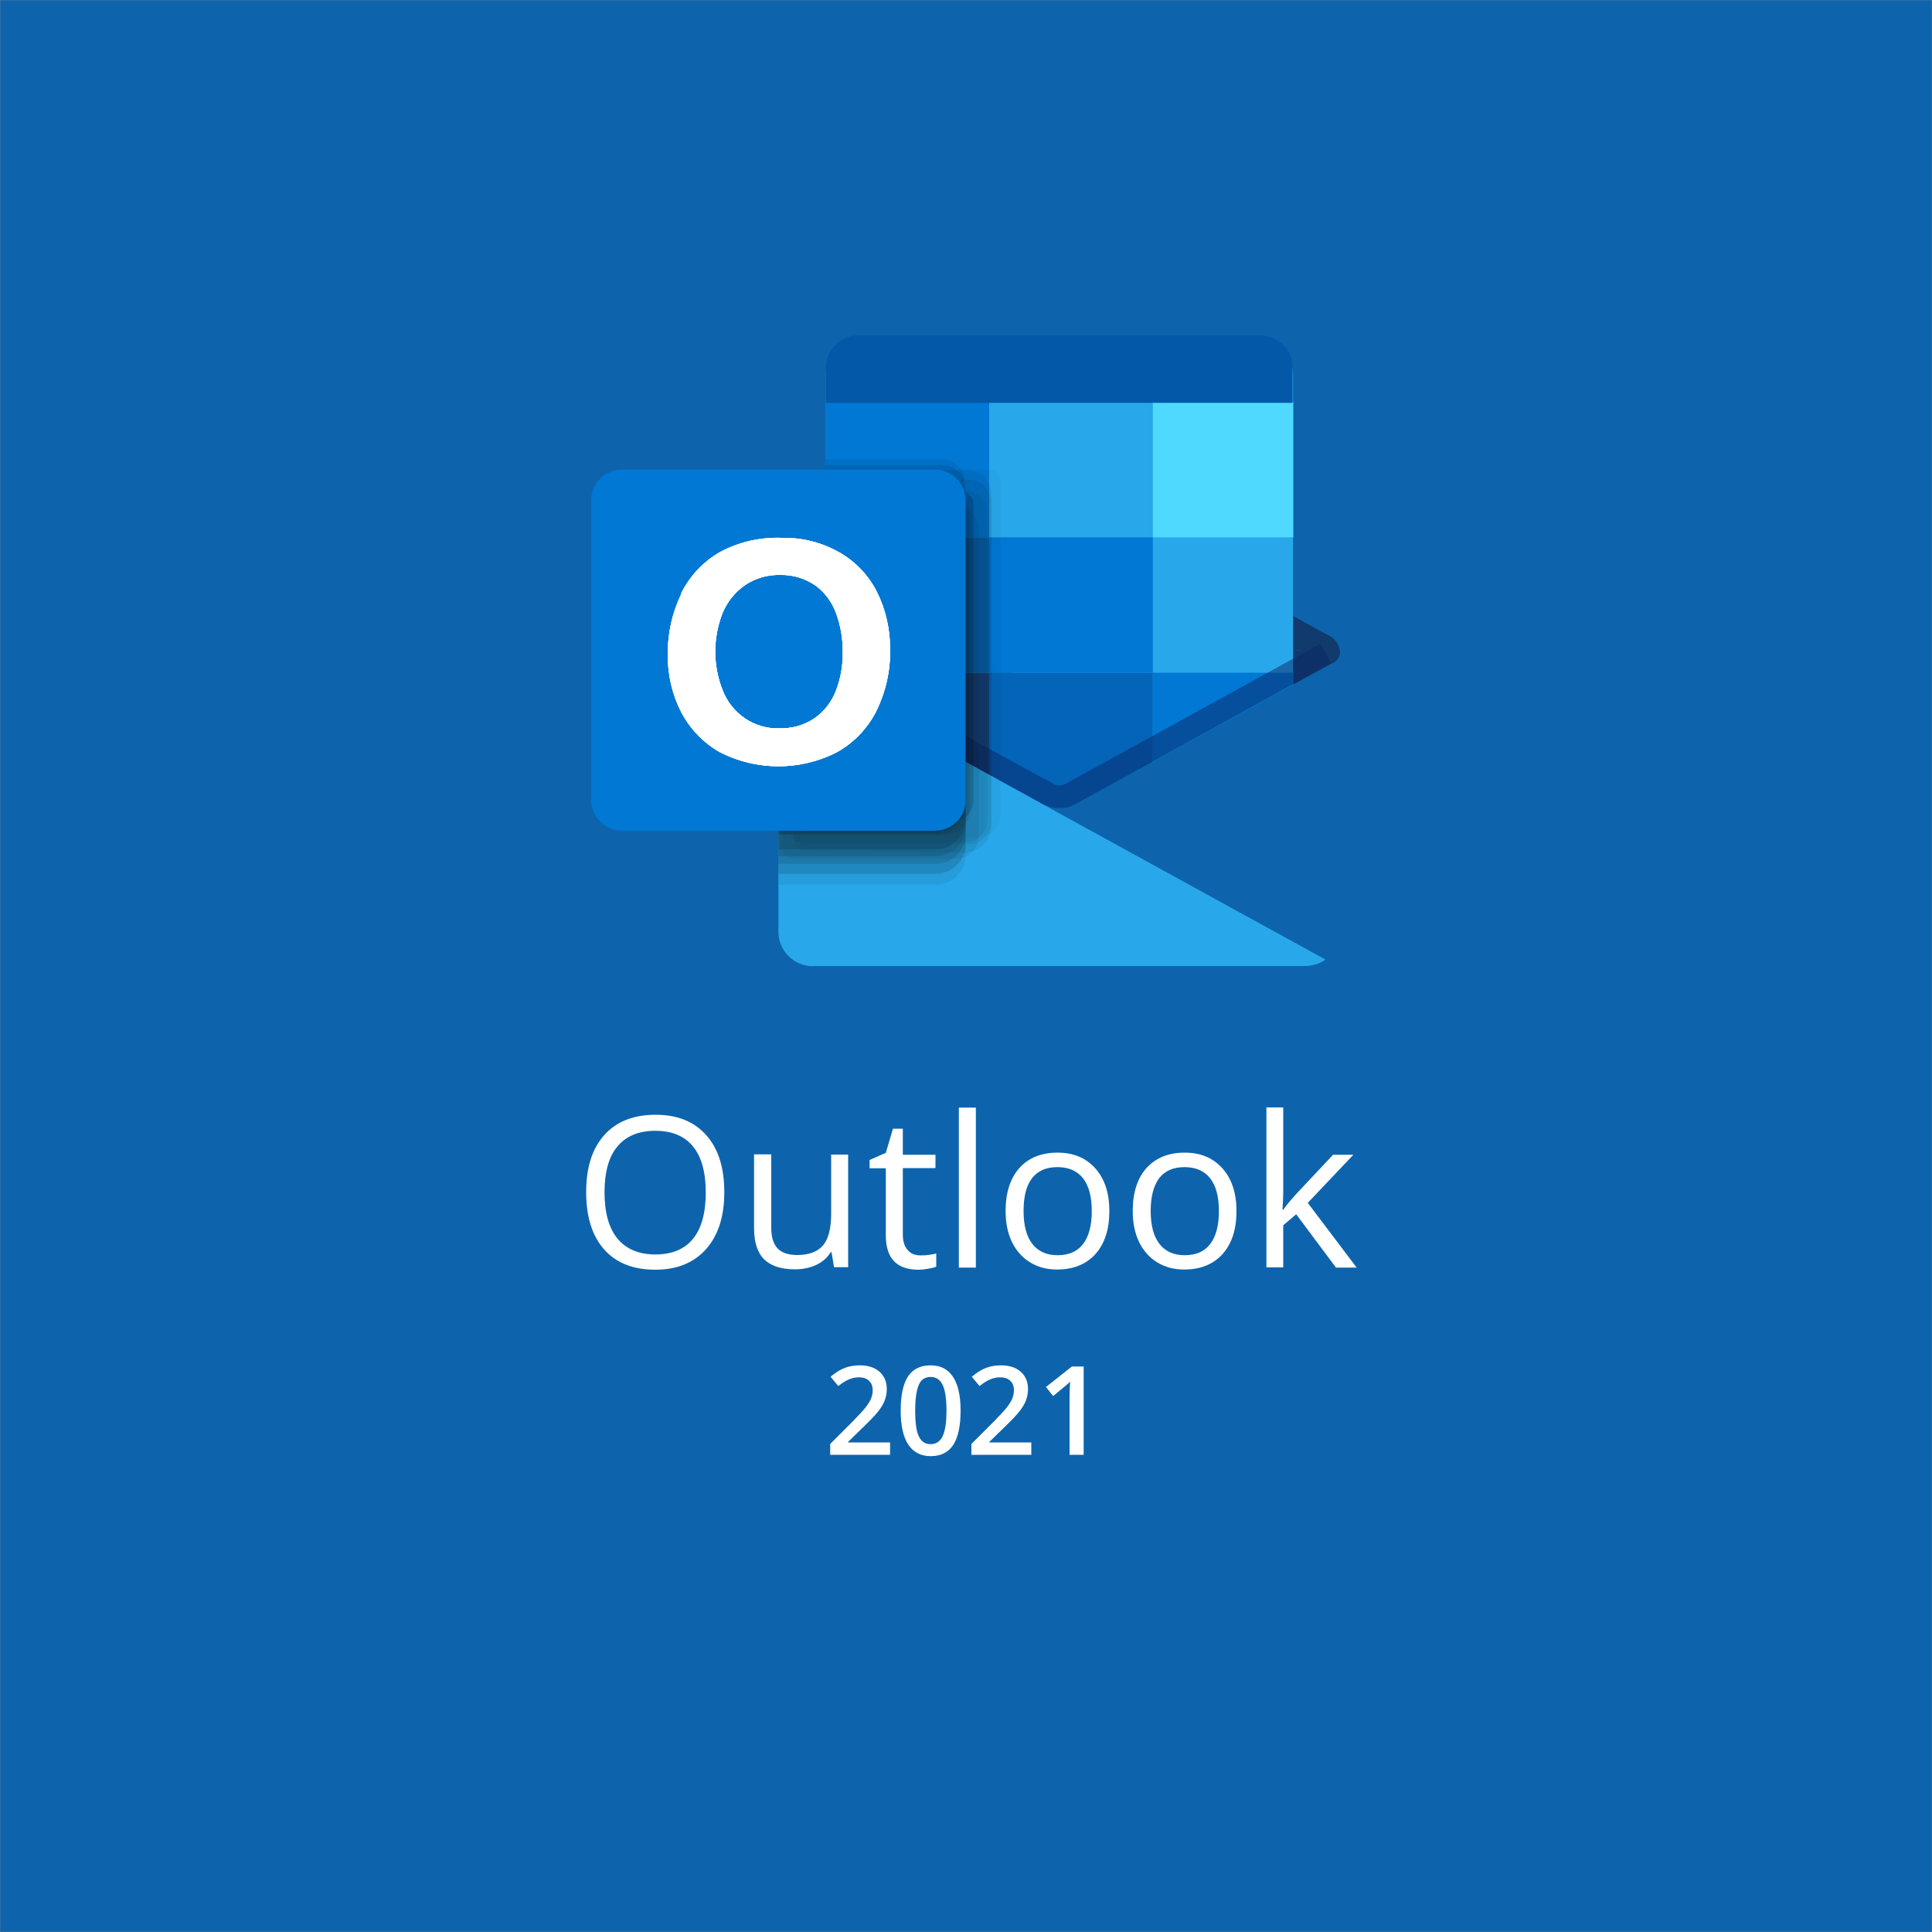 <?xml version="1.0" encoding="UTF-8"?> <svg xmlns="http://www.w3.org/2000/svg" width="1000" height="1000" viewBox="0 0 1000 1000" fill="none"><rect x="0" y="0" width="1000" height="1000" fill="#808080" stroke="none"/><g clip-path="url(#clip0_409_3343)"><mask id="mask0_409_3343" style="mask-type:luminance" maskUnits="userSpaceOnUse" x="0" y="0" width="1000" height="1000"><path d="M1000 0H0V1000H1000V0Z" fill="white"></path></mask><g mask="url(#mask0_409_3343)"><path d="M1000 0H0V1000H1000V0Z" fill="#0D64AD"></path><path d="M374.9 617.1C374.9 629.6 371.8 639.3 365.5 646.5C359.2 653.6 350.4 657.2 339.2 657.2C327.7 657.2 318.9 653.7 312.7 646.7C306.5 639.7 303.4 629.8 303.4 617C303.4 604.3 306.5 594.5 312.8 587.5C319 580.5 327.9 577 339.4 577C350.6 577 359.3 580.5 365.6 587.6C371.9 594.7 374.9 604.6 374.9 617.1ZM312.9 617.1C312.9 627.6 315.1 635.6 319.6 641.1C324.1 646.5 330.6 649.3 339.2 649.3C347.8 649.3 354.3 646.6 358.7 641.2C363.1 635.8 365.3 627.8 365.3 617.2C365.3 606.7 363.1 598.8 358.7 593.4C354.3 588 347.8 585.3 339.2 585.3C330.6 585.3 324 588 319.5 593.5C315.1 598.7 312.9 606.7 312.9 617.1Z" fill="white"></path><path d="M399.2 597.7V635.5C399.2 640.3 400.3 643.8 402.4 646.1C404.6 648.4 408 649.6 412.6 649.6C418.7 649.6 423.2 647.9 426 644.6C428.8 641.3 430.2 635.8 430.2 628.3V597.6H439V655.9H431.7L430.4 648.1H430C428.2 651 425.7 653.2 422.5 654.7C419.3 656.2 415.6 657 411.5 657C404.4 657 399.1 655.3 395.6 651.9C392.1 648.5 390.3 643.1 390.3 635.7V597.5H399.2V597.7Z" fill="white"></path><path d="M476.6 649.8C478.2 649.8 479.7 649.7 481.1 649.5C482.6 649.3 483.7 649 484.6 648.8V655.6C483.6 656.1 482.2 656.4 480.4 656.7C478.5 657 476.9 657.2 475.4 657.2C464.1 657.2 458.5 651.3 458.5 639.4V604.7H450.1V600.4L458.5 596.7L462.2 584.2H467.3V597.7H484.2V604.6H467.3V638.9C467.3 642.4 468.1 645.1 469.8 647C471.4 648.9 473.7 649.8 476.6 649.8Z" fill="white"></path><path d="M505.1 656.1H496.3V573.3H505.1V656.1Z" fill="white"></path><path d="M574.2 626.8C574.2 636.3 571.8 643.7 567 649.1C562.2 654.4 555.6 657.1 547.1 657.1C541.9 657.1 537.3 655.9 533.2 653.4C529.2 651 526 647.4 523.8 642.9C521.6 638.3 520.5 633 520.5 626.8C520.5 617.3 522.9 609.9 527.6 604.6C532.3 599.3 539 596.6 547.4 596.6C555.6 596.6 562 599.3 566.9 604.7C571.8 610.2 574.2 617.6 574.2 626.8ZM529.8 626.8C529.8 634.3 531.3 639.9 534.3 643.8C537.3 647.7 541.7 649.7 547.4 649.7C553.2 649.7 557.6 647.8 560.6 643.9C563.6 640 565.1 634.3 565.1 626.8C565.1 619.4 563.6 613.8 560.6 609.9C557.6 606.1 553.2 604.1 547.3 604.1C541.5 604.1 537.2 606 534.2 609.8C531.2 613.7 529.8 619.3 529.8 626.8Z" fill="white"></path><path d="M640 626.8C640 636.3 637.6 643.7 632.8 649.1C628 654.4 621.4 657.1 612.9 657.1C607.7 657.1 603.1 655.9 599 653.4C595 651 591.8 647.4 589.6 642.9C587.4 638.3 586.3 633 586.3 626.8C586.3 617.3 588.7 609.9 593.4 604.6C598.2 599.3 604.8 596.6 613.2 596.6C621.4 596.6 627.8 599.3 632.7 604.7C637.6 610.2 640 617.6 640 626.8ZM595.6 626.8C595.6 634.3 597.1 639.9 600.1 643.8C603.1 647.7 607.5 649.7 613.2 649.7C619 649.7 623.4 647.8 626.4 643.9C629.4 640 630.9 634.3 630.9 626.8C630.9 619.4 629.4 613.8 626.4 609.9C623.4 606.1 619 604.1 613.1 604.1C607.3 604.1 603 606 600 609.8C597.1 613.7 595.6 619.3 595.6 626.8Z" fill="white"></path><path d="M664.2 626.2C665.7 624 668 621.2 671.2 617.7L690 597.7H700.5L676.9 622.6L702.2 656.1H691.5L670.9 628.5L664.2 634.2V656H655.5V573.2H664.2V617.1C664.2 619.1 664.1 622.1 663.8 626.1H664.2V626.2Z" fill="white"></path><path d="M460.7 753H429.7V747.4L441.5 735.6C445 732 447.3 729.5 448.4 728C449.5 726.5 450.4 725.1 450.9 723.8C451.4 722.5 451.7 721.1 451.7 719.6C451.7 717.5 451.1 715.9 449.8 714.7C448.6 713.5 446.8 712.9 444.7 712.9C442.9 712.9 441.3 713.2 439.6 713.9C438 714.5 436.1 715.7 433.9 717.4L429.9 712.6C432.4 710.5 434.9 708.9 437.3 708C439.7 707.1 442.2 706.7 445 706.7C449.3 706.7 452.7 707.8 455.2 710C457.7 712.2 459 715.2 459 719C459 721.1 458.6 723 457.9 724.9C457.2 726.8 456 728.7 454.5 730.6C453 732.5 450.4 735.2 446.9 738.6L439 746.3V746.6H460.7V753Z" fill="white"></path><path d="M497.2 730.2C497.2 738.1 495.9 744 493.4 747.9C490.8 751.8 486.9 753.7 481.7 753.7C476.6 753.7 472.8 751.7 470.1 747.7C467.5 743.7 466.2 737.9 466.2 730.2C466.2 722.1 467.5 716.2 470 712.4C472.6 708.6 476.4 706.7 481.7 706.7C486.8 706.7 490.7 708.7 493.3 712.7C495.9 716.7 497.2 722.4 497.2 730.2ZM473.7 730.2C473.7 736.4 474.3 740.9 475.6 743.5C476.9 746.2 478.9 747.5 481.7 747.5C484.5 747.5 486.6 746.1 487.9 743.4C489.2 740.7 489.9 736.3 489.9 730.1C489.9 724 489.2 719.5 487.9 716.8C486.6 714.1 484.5 712.7 481.7 712.7C478.9 712.7 476.8 714 475.6 716.7C474.4 719.4 473.7 723.9 473.7 730.2Z" fill="white"></path><path d="M533.8 753H502.8V747.4L514.6 735.6C518.1 732 520.4 729.5 521.5 728C522.6 726.5 523.5 725.1 524 723.8C524.5 722.5 524.8 721.1 524.8 719.6C524.8 717.5 524.2 715.9 522.9 714.7C521.7 713.5 519.9 712.9 517.8 712.9C516 712.9 514.4 713.2 512.7 713.9C511.1 714.5 509.2 715.7 507 717.4L503 712.6C505.5 710.5 508 708.9 510.4 708C512.8 707.1 515.3 706.7 518.1 706.7C522.4 706.7 525.8 707.8 528.3 710C530.8 712.2 532.1 715.2 532.1 719C532.1 721.1 531.7 723 531 724.9C530.3 726.8 529.1 728.7 527.6 730.6C526.1 732.5 523.5 735.2 520 738.6L512.1 746.3V746.6H533.8V753Z" fill="white"></path><path d="M560.9 753H553.6V723.5C553.6 720 553.7 717.2 553.9 715.1C553.4 715.6 552.8 716.2 552.1 716.8C551.4 717.4 549.1 719.3 545.1 722.6L541.4 717.9L554.8 707.3H560.9V753Z" fill="white"></path><path d="M683.5 348.198C689.078 348.198 693.6 343.676 693.6 338.098C693.6 332.52 689.078 327.998 683.5 327.998C677.922 327.998 673.4 332.52 673.4 338.098C673.4 343.676 677.922 348.198 683.5 348.198Z" fill="#123B6D"></path><path d="M411 348.598C417.683 348.598 423.1 343.181 423.1 336.498C423.1 329.816 417.683 324.398 411 324.398C404.317 324.398 398.9 329.816 398.9 336.498C398.9 343.181 404.317 348.598 411 348.598Z" fill="#123B6D"></path><path d="M548.3 336.498H407V343.298L538.5 415.498L540.3 416.398C545.4 418.898 551.3 418.898 556.4 416.398L558.2 415.498L689.7 343.298V336.498H548.3Z" fill="#123B6D"></path><path d="M548.3 336.498H407V329.698L538.5 257.498L540.3 256.598C545.4 254.098 551.3 254.098 556.4 256.598L558.2 257.498L689.2 329.798V336.498H548.3Z" fill="#123B6D"></path><path d="M448.5 173.598H648.3C659.9 173.598 669.3 182.998 669.3 194.598V454.598C669.3 466.198 659.9 475.598 648.3 475.598H448.5C436.9 475.598 427.5 466.198 427.5 454.598V194.598C427.5 182.998 436.9 173.598 448.5 173.598Z" fill="#28A8EA"></path><path d="M427.5 348.198H524V420.998H427.5V348.198Z" fill="#14447D"></path><path d="M512 348.198H596.7V420.998H512V348.198Z" fill="#0364B8"></path><path d="M427.5 278.098H512V348.198H427.5V278.098Z" fill="#0664B2"></path><path d="M596.7 348.198H669.4V420.998H596.7V348.198ZM512 278.098H596.7V348.198H512V278.098ZM427.5 208.098H512V278.098H427.5V208.098Z" fill="#0078D4"></path><path d="M596.7 208.098H669.4V278.098H596.7V208.098Z" fill="#50D9FF"></path><path d="M444.6 173.598H652C656.5 173.598 660.8 175.298 664 178.398C667.2 181.398 669 185.598 669 189.998V208.498H427.5V189.998C427.7 180.798 435.3 173.398 444.6 173.598Z" fill="#0358A7"></path><path d="M689.6 343.298L558.1 415.498C557.5 415.898 557 416.198 556.3 416.498C551.2 418.998 545.3 418.998 540.2 416.498C539.6 416.198 539 415.898 538.4 415.498L407.1 343.298C404.6 341.898 403.1 339.398 403.1 336.498V482.198C403.2 491.998 411.3 499.898 421.1 499.698C421.3 499.698 421.4 499.698 421.6 499.698H675.4C685.2 500.098 693.5 492.498 693.9 482.698C693.9 482.498 693.9 482.398 693.9 482.198V336.498C693.9 339.298 692.4 341.898 689.9 343.298H689.6Z" fill="url(#paint0_linear_409_3343)"></path><path opacity="0.5" d="M548.3 418.298C545.5 418.298 542.8 417.698 540.2 416.398L407.8 343.698L413.7 333.498C413.7 333.498 543.4 404.998 545.9 405.998C547.5 406.698 549.4 406.698 551 405.998L683.4 333.198L689 343.198L556.3 416.398C553.8 417.698 551.1 418.298 548.3 418.298Z" fill="#0A2767"></path><path d="M421.1 499.998H675.4C679.2 499.998 683 498.798 686.1 496.698L540.1 416.498C539.5 416.198 538.9 415.898 538.3 415.498L407 343.298L402.9 341.098V482.298C402.9 492.098 410.9 500.098 420.7 500.098C420.9 499.998 421 499.998 421.1 499.998Z" fill="#28A8EA"></path><g opacity="0.67"><path opacity="0.05" d="M514.337 243.085H416.237C415.737 243.885 415.537 244.785 415.537 245.685V427.485C415.637 430.785 418.337 433.385 421.637 433.385H505.937C512.537 433.485 517.937 428.185 518.037 421.585V251.485C518.037 248.285 516.737 245.185 514.337 243.085Z" fill="black"></path><path opacity="0.1" d="M483.737 270.485H402.937V457.985H483.737C492.337 458.285 499.537 451.485 499.837 442.885V285.385C499.437 276.885 492.237 270.185 483.737 270.485Z" fill="black"></path><path opacity="0.2" d="M483.737 259.885H402.937V447.085H483.737C492.337 447.385 499.537 440.685 499.837 432.085V274.685C499.337 266.185 492.237 259.685 483.737 259.885Z" fill="black"></path><path opacity="0.1" d="M501.137 243.485H416.737C413.437 243.385 410.737 245.985 410.637 249.285V431.185C410.737 434.485 413.437 437.085 416.737 436.985H501.137C507.637 436.985 512.937 431.785 513.037 425.285V255.085C512.937 248.585 507.637 243.485 501.137 243.485Z" fill="black"></path><path opacity="0.1" d="M500.937 248.285H416.637C413.337 248.185 410.637 250.785 410.537 254.085V434.185C410.637 437.485 413.337 440.085 416.637 439.985L500.037 441.385C507.037 440.785 512.537 435.285 513.237 428.285V259.885C512.937 253.385 507.537 248.185 500.937 248.285Z" fill="black"></path><path opacity="0.01" d="M402.937 243.085V387.185H401.937V411.085C402.037 414.385 404.637 416.985 407.937 416.885L475.037 404.985C481.737 404.985 499.637 399.385 499.637 392.985V246.185C499.537 245.085 499.337 244.085 499.037 243.085H402.937Z" fill="black"></path><path opacity="0.2" d="M483.737 264.785H402.937V452.285H483.737C492.337 452.585 499.537 445.785 499.837 437.185V279.785C499.437 271.185 492.237 264.585 483.737 264.785Z" fill="black"></path><path opacity="0.3" d="M483.737 248.385H402.937V431.985H483.737C492.337 432.185 499.537 425.485 499.837 416.885V263.485C499.537 254.885 492.337 248.185 483.737 248.385Z" fill="black"></path><path opacity="0.3" d="M483.737 248.385H402.937V430.985H483.737C492.337 431.285 499.537 424.485 499.837 415.885V263.485C499.537 254.885 492.337 248.185 483.737 248.385Z" fill="black"></path><path opacity="0.3" d="M483.737 252.185H402.937V439.685H483.737C492.337 439.885 499.537 433.185 499.837 424.585V267.085C499.437 258.485 492.237 251.885 483.737 252.185Z" fill="black"></path><path opacity="0.2" d="M483.737 255.685H402.937V443.185H483.737C492.337 443.485 499.537 436.685 499.837 428.085V270.585C499.437 262.085 492.237 255.385 483.737 255.685Z" fill="black"></path><path opacity="0.1" d="M498.937 253.585H414.537C411.237 253.485 408.537 256.185 408.537 259.385V430.185C408.637 433.485 411.237 436.085 414.537 435.985H498.937C505.437 436.185 510.937 430.985 511.037 424.385V424.285V265.285C510.937 258.685 505.537 253.485 498.937 253.585Z" fill="black"></path><path opacity="0.2" d="M489.637 253.585H405.237C404.437 253.585 403.737 253.785 403.037 254.085V431.785C403.737 431.885 404.537 431.885 405.237 431.785H489.737C496.237 431.885 501.637 426.685 501.737 420.085V265.285C501.637 258.785 496.237 253.485 489.637 253.585Z" fill="black"></path><path opacity="0.3" d="M468.437 243.485H406.937C403.637 243.385 400.937 246.085 400.937 249.285V420.085C401.037 423.385 403.637 425.985 406.937 425.885H491.437C497.937 426.185 503.537 421.185 503.837 414.585C503.837 414.485 503.837 414.285 503.837 414.185V260.385C503.837 253.485 487.437 249.685 485.337 247.585C480.137 244.885 474.337 243.485 468.437 243.485Z" fill="black"></path><path opacity="0.1" d="M494.537 262.085H410.437C407.137 261.985 404.437 264.685 404.437 267.885V438.685C404.537 441.985 407.137 444.585 410.437 444.485H494.537C501.137 444.585 506.537 439.385 506.637 432.785V273.685C506.537 267.185 501.137 261.985 494.537 262.085Z" fill="black"></path><path opacity="0.1" d="M487.337 237.785H427.137V289.785H402.937V390.485H401.937V414.485C402.037 417.785 404.637 420.385 407.937 420.285L474.837 408.185C481.537 408.185 499.437 402.585 499.437 396.185V249.485C499.337 242.885 493.937 237.685 487.337 237.785Z" fill="black"></path><path opacity="0.15" d="M487.337 240.685H427.137V289.785H402.937V393.385H401.937V417.385C402.037 420.685 404.637 423.285 407.937 423.185L475.037 411.285C481.737 411.285 499.637 405.685 499.637 399.285V252.385C499.537 245.785 494.137 240.585 487.537 240.685C487.437 240.685 487.437 240.685 487.337 240.685Z" fill="black"></path></g><path d="M322.2 243.098H483.7C492.4 242.898 499.7 249.898 499.8 258.698V414.498C499.8 418.598 498.1 422.598 495.1 425.398C492 428.398 488 429.998 483.7 429.998H322.2C317.9 429.998 313.8 428.298 310.8 425.398C307.8 422.598 306 418.598 306 414.498V258.598C306.2 249.898 313.4 242.898 322.2 243.098Z" fill="#0078D4"></path><path d="M352.5 307.298C356.9 298.298 363.9 290.798 372.6 285.798C382.4 280.498 393.5 277.998 404.6 278.398C415 278.198 425.2 280.698 434.2 285.798C442.6 290.498 449.4 297.598 453.8 306.198C458.5 315.598 460.8 325.898 460.7 336.398C460.9 347.298 458.4 358.198 453.6 367.998C449.1 376.898 442.1 384.298 433.4 389.198C414.3 399.098 391.5 399.098 372.4 389.198C364 384.398 357.1 377.198 352.6 368.598C347.9 359.398 345.5 349.098 345.7 338.798C345.5 327.998 347.9 317.298 352.6 307.498V307.298H352.5ZM374.2 357.698C376.5 363.398 380.4 368.298 385.5 371.798C390.7 375.298 396.9 377.198 403.2 376.998C409.8 377.198 416.3 375.398 421.7 371.698C426.7 368.198 430.5 363.198 432.7 357.498C435.1 351.198 436.3 344.498 436.2 337.798C436.3 330.998 435.2 324.198 432.9 317.798C430.9 311.998 427.2 306.898 422.3 303.198C416.9 299.398 410.4 297.398 403.8 297.598C397.4 297.398 391.1 299.198 385.7 302.798C380.6 306.298 376.6 311.198 374.1 316.998C368.9 330.098 368.9 344.698 374.2 357.698Z" fill="white"></path><path opacity="0.4" d="M352.5 307.298C356.9 298.298 363.9 290.798 372.6 285.798C382.4 280.498 393.5 277.998 404.6 278.398C415 278.198 425.2 280.698 434.2 285.798C442.6 290.498 449.4 297.598 453.8 306.198C458.5 315.598 460.8 325.898 460.7 336.398C460.9 347.298 458.4 358.198 453.6 367.998C449.1 376.898 442.1 384.298 433.4 389.198C414.3 399.098 391.5 399.098 372.4 389.198C364 384.398 357.1 377.198 352.6 368.598C347.9 359.398 345.5 349.098 345.7 338.798C345.5 327.998 347.9 317.298 352.6 307.498V307.298H352.5ZM374.2 357.698C376.5 363.398 380.4 368.298 385.5 371.798C390.7 375.298 396.9 377.198 403.2 376.998C409.8 377.198 416.3 375.398 421.7 371.698C426.7 368.198 430.5 363.198 432.7 357.498C435.1 351.198 436.3 344.498 436.2 337.798C436.3 330.998 435.2 324.198 432.9 317.798C430.9 311.998 427.2 306.898 422.3 303.198C416.9 299.398 410.4 297.398 403.8 297.598C397.4 297.398 391.1 299.198 385.7 302.798C380.6 306.298 376.6 311.198 374.1 316.998C368.9 330.098 368.9 344.698 374.2 357.698Z" fill="white"></path><path d="M352.5 307.298C356.9 298.298 363.9 290.798 372.6 285.798C382.4 280.498 393.5 277.998 404.6 278.398C415 278.198 425.2 280.698 434.2 285.798C442.6 290.498 449.4 297.598 453.8 306.198C458.5 315.598 460.8 325.898 460.7 336.398C460.9 347.298 458.4 358.198 453.6 367.998C449.1 376.898 442.1 384.298 433.4 389.198C414.3 399.098 391.5 399.098 372.4 389.198C364 384.398 357.1 377.198 352.6 368.598C347.9 359.398 345.5 349.098 345.7 338.798C345.5 327.998 347.9 317.298 352.6 307.498V307.298H352.5ZM374.2 357.698C376.5 363.398 380.4 368.298 385.5 371.798C390.7 375.298 396.9 377.198 403.2 376.998C409.8 377.198 416.3 375.398 421.7 371.698C426.7 368.198 430.5 363.198 432.7 357.498C435.1 351.198 436.3 344.498 436.2 337.798C436.3 330.998 435.2 324.198 432.9 317.798C430.9 311.998 427.2 306.898 422.3 303.198C416.9 299.398 410.4 297.398 403.8 297.598C397.4 297.398 391.1 299.198 385.7 302.798C380.6 306.298 376.6 311.198 374.1 316.998C368.9 330.098 368.9 344.698 374.2 357.698Z" fill="url(#paint1_linear_409_3343)"></path><path d="M352.5 307.298C356.9 298.298 363.9 290.798 372.6 285.798C382.4 280.498 393.5 277.998 404.6 278.398C415 278.198 425.2 280.698 434.2 285.798C442.6 290.498 449.4 297.598 453.8 306.198C458.5 315.598 460.8 325.898 460.7 336.398C460.9 347.298 458.4 358.198 453.6 367.998C449.1 376.898 442.1 384.298 433.4 389.198C414.3 399.098 391.5 399.098 372.4 389.198C364 384.398 357.1 377.198 352.6 368.598C347.9 359.398 345.5 349.098 345.7 338.798C345.5 327.998 347.9 317.298 352.6 307.498V307.298H352.5ZM374.2 357.698C376.5 363.398 380.4 368.298 385.5 371.798C390.7 375.298 396.9 377.198 403.2 376.998C409.8 377.198 416.3 375.398 421.7 371.698C426.7 368.198 430.5 363.198 432.7 357.498C435.1 351.198 436.3 344.498 436.2 337.798C436.3 330.998 435.2 324.198 432.9 317.798C430.9 311.998 427.2 306.898 422.3 303.198C416.9 299.398 410.4 297.398 403.8 297.598C397.4 297.398 391.1 299.198 385.7 302.798C380.6 306.298 376.6 311.198 374.1 316.998C368.9 330.098 368.9 344.698 374.2 357.698Z" fill="url(#paint2_linear_409_3343)"></path></g></g><defs><linearGradient id="paint0_linear_409_3343" x1="3093.55" y1="2097.25" x2="3089.95" y2="2089.7" gradientUnits="userSpaceOnUse"><stop stop-color="#35B8F1"></stop><stop offset="0.75" stop-color="#0D64AD"></stop></linearGradient><linearGradient id="paint1_linear_409_3343" x1="403.204" y1="4033.61" x2="403.204" y2="4021.43" gradientUnits="userSpaceOnUse"><stop stop-color="#F2F2F2"></stop><stop offset="1" stop-color="white"></stop></linearGradient><linearGradient id="paint2_linear_409_3343" x1="403.204" y1="4033.61" x2="403.204" y2="4021.43" gradientUnits="userSpaceOnUse"><stop stop-color="#F2F2F2"></stop><stop offset="1" stop-color="white"></stop></linearGradient><clipPath id="clip0_409_3343"><rect width="1000" height="1000" fill="white"></rect></clipPath></defs></svg> 